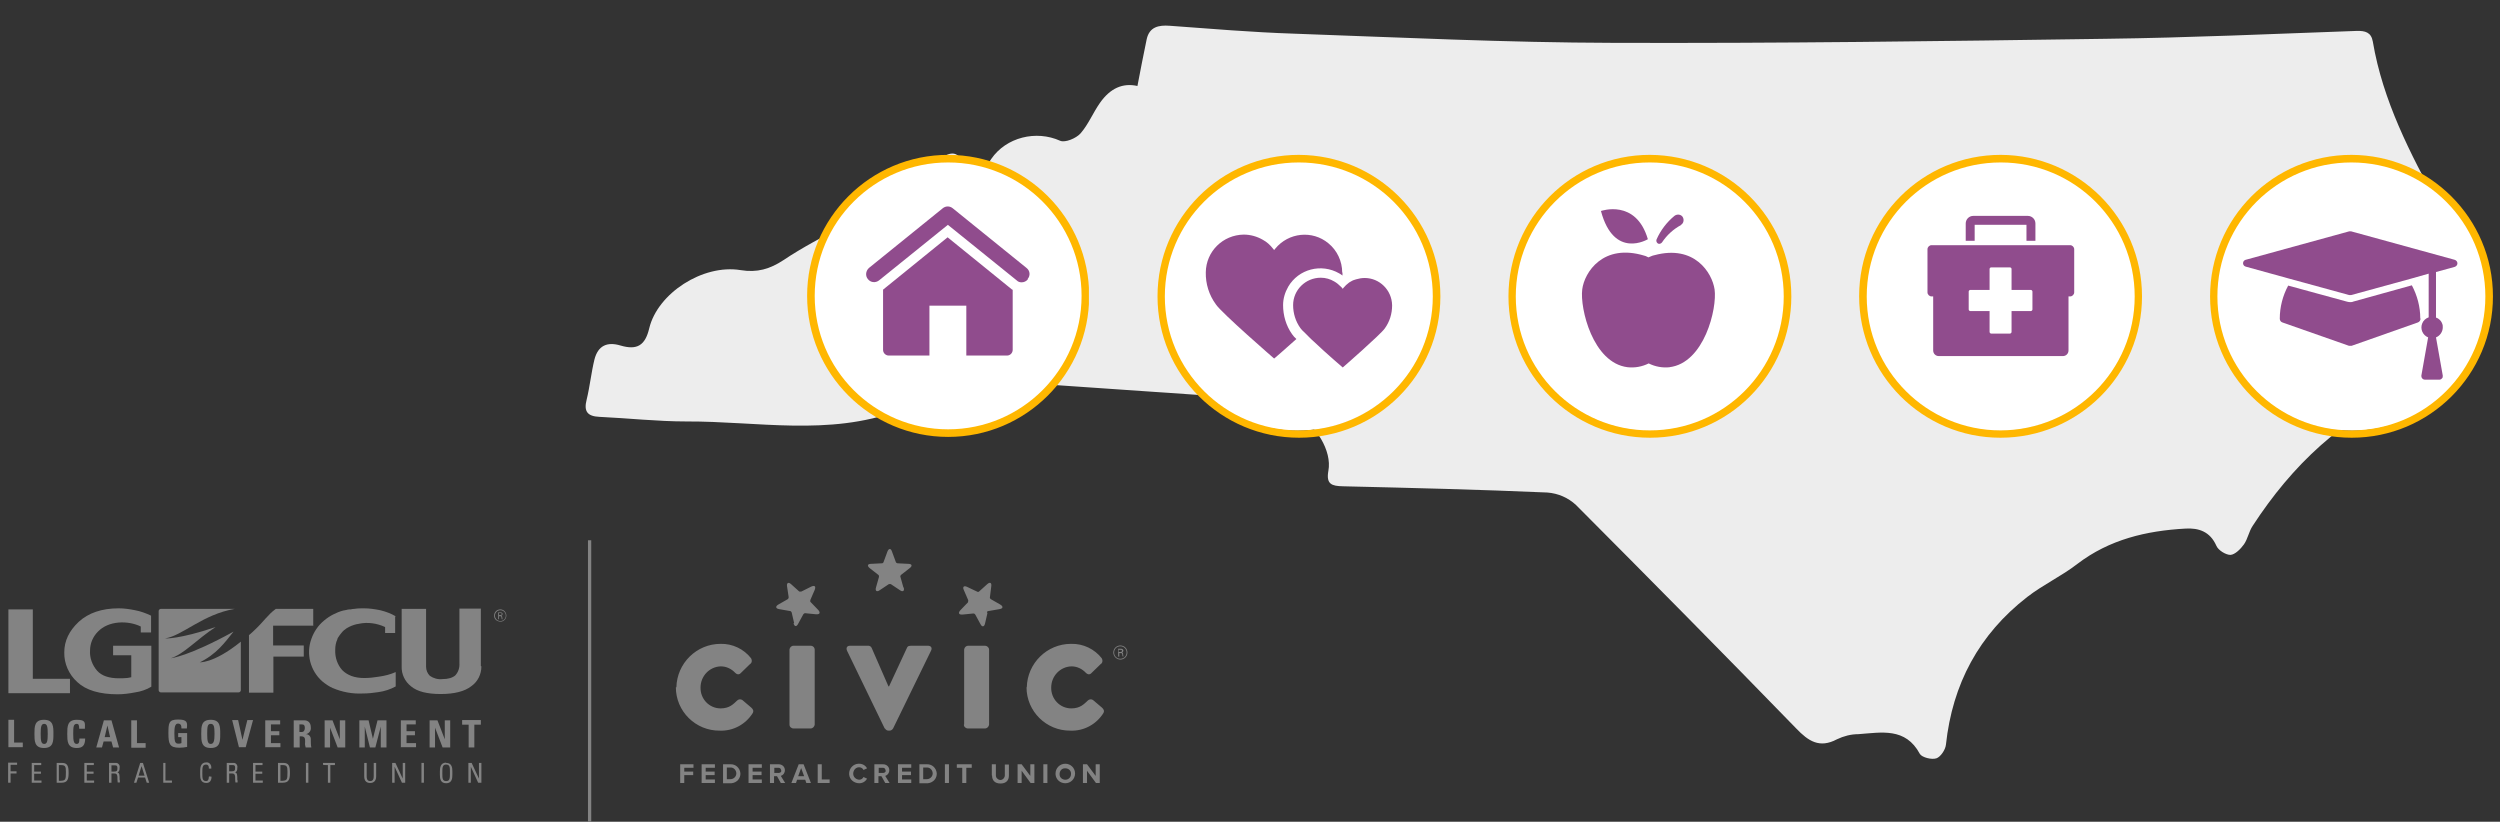 <?xml version="1.0" encoding="UTF-8"?>
<svg xmlns="http://www.w3.org/2000/svg" xmlns:xlink="http://www.w3.org/1999/xlink" version="1.1" viewBox="0 0 921.8 303">
  <rect x="0" y="0" width="921.8" height="303" fill="#333333" stroke="none"/>
  <defs>
    <style>
      .cls-1 {
        fill: none;
      }

      .cls-2 {
        clip-path: url(#clippath-1);
      }

      .cls-3 {
        clip-path: url(#clippath-3);
      }

      .cls-4 {
        clip-path: url(#clippath-4);
      }

      .cls-5 {
        clip-path: url(#clippath-2);
      }

      .cls-6 {
        fill: #fff;
      }

      .cls-7 {
        fill: #ffb700;
      }

      .cls-8 {
        fill: #904c8d;
      }

      .cls-9 {
        fill: #838383;
      }

      .cls-10 {
        fill: #ededed;
      }

      .cls-11 {
        clip-path: url(#clippath);
      }
    </style>
    <clipPath id="clippath">
      <rect class="cls-1" x="556.1" y="57.1" width="104.3" height="104.3"/>
    </clipPath>
    <clipPath id="clippath-1">
      <rect class="cls-1" x="685.5" y="57.1" width="104.3" height="104.3"/>
    </clipPath>
    <clipPath id="clippath-2">
      <rect class="cls-1" x="426.8" y="57.1" width="104.3" height="104.3"/>
    </clipPath>
    <clipPath id="clippath-3">
      <rect class="cls-1" x="297.4" y="57.1" width="104.1" height="104.1"/>
    </clipPath>
    <clipPath id="clippath-4">
      <rect class="cls-1" x="814.9" y="57.1" width="104.3" height="104.3"/>
    </clipPath>
  </defs>
  <!-- Generator: Adobe Illustrator 28.7.3, SVG Export Plug-In . SVG Version: 1.2.0 Build 164)  -->
  <g>
    <g id="Layer_1">
      <path id="Path_2853" class="cls-10" d="M477.2,152.8c-.9,1.1-1.6,2.2-2.5,2.7-1.3.8-2.7,1.1-4.2,1-.6,0-1.3-2.4-1.1-3.5,1.4-5.6-2.4-5.7-6-5.9-24.7-1.7-49.3-3.4-74-5.1-7.7-.5-15.5-1.8-23-.7-7.7,1.1-15,4.7-22.5,7-4.1,1.3-8.6,1.6-12.6,3.1-25.7,9.5-52.1,3.9-78.2,4-10.7,0-21.4-1.2-32.1-1.7-4.4-.2-5.8-2-4.7-6.3,1.2-4.9,1.7-10,2.9-14.9,1.3-5,4.6-6.6,9.6-5.1,6.1,1.8,9.1,0,10.6-6.4,3.1-12.8,19.7-23.7,33.7-21.4,6.1,1,10.8-.4,15.8-3.7,7-4.7,14.6-8.6,22-12.6,2.2-1.1,4.7-1.8,7.2-1.9,6-.3,9.6-3.2,9.9-9.4.2-4.3,1.7-6.1,6.1-5.2,1.2.2,2.5-.1,3.6-.8,3.6-2.7,6.7-6,10.5-8.4,3.7-2.3,6.5-.4,6.2,3.9-.3,4.8,1.9,5.2,5.1,3.2,2.4-1.6,4.5-3.7,6-6.1,5.5-8,16.5-10.7,25.4-6.7,1.8.8,5.9-.9,7.5-2.7,2.9-3.3,4.6-7.6,7.2-11.3,3.8-5.4,8.4-7.4,13.8-6.2,1.1-5.7,2.2-11.5,3.4-17.2,1-4.6,4.4-5.3,8.5-5,15.1,1.1,30.3,2.4,45.5,2.9,39.3,1.4,78.6,3.3,118,3.4,60.6.2,121.2-.6,181.8-1.5,30.8-.4,61.5-1.8,92.3-2.9,3.2-.1,5.4.5,6,3.9,3.7,21.9,13.8,41.3,24.2,60.4,7.5,13.8,10.3,27.9,7.4,43.3-1,5.4-1.4,10.8-2.3,16.2-1,6.3-3.1,7.6-9.4,7.1-2.1,0-4.2.4-6.1,1.2-25,10.3-43.6,28.1-58.1,50.4-1.4,2.1-1.8,4.8-3.2,6.8-1.2,1.7-3.3,3.8-5,3.9-1.7,0-4.5-1.7-5.2-3.4-2.3-5.2-6.5-6.6-11.4-6.3-14.4.8-28,4-39.8,13-5.8,4.5-12.7,7.7-18.5,12.2-17.8,13.8-27.6,32.1-30,54.5-.2,1.9-2,4.5-3.5,5-1.7.6-5.3-.3-6.1-1.6-5.3-9.9-14.2-7.9-22.7-7.3-2.7,0-5.4.7-7.9,1.9-6.4,3.4-10.5.7-15-4-26.9-27.7-54-55.1-81.2-82.4-2.9-2.7-6.6-4.3-10.6-4.6-25.1-1.1-50.2-1.7-75.4-2.3-4-.1-6.2-.7-5.3-5.7,1.4-7.3-4.6-17.2-12.4-21.1Z"/>
      <g id="Group_5466">
        <path id="Path_2333" class="cls-9" d="M3,281.3v7.3h.9v-3.4h2.2v-.8h-2.2v-2.4h2.4v-.8h-3.3Z"/>
        <path id="Path_2334" class="cls-9" d="M12.6,285.3h2.5v-.8h-2.5v-2.4h2.6v-.8h-3.5v7.3h3.6v-.8h-2.7v-2.6Z"/>
        <path id="Path_2335" class="cls-9" d="M21.7,287.9v-5.8h.7c1.7,0,1.9.5,1.9,2.5,0,2.9-.1,3.2-2,3.3h-.6ZM22.9,281.3h-2v7.3h1.8c2.2,0,2.6-1.3,2.6-3.6s-.3-3.7-2.4-3.7"/>
        <path id="Path_2336" class="cls-9" d="M32,285.3h2.5v-.8h-2.5v-2.4h2.6v-.8h-3.5v7.3h3.6v-.8h-2.7v-2.6Z"/>
        <path id="Path_2337" class="cls-9" d="M43.3,283.2c0,1.1-.3,1.3-1.3,1.3h-.9v-2.3h1.2c.7,0,1,.1,1,1M44.1,287.7c0-2.1,0-2.6-.8-2.9.7-.3.8-.9.8-1.7.2-.8-.3-1.6-1.1-1.8-.2,0-.5,0-.7,0h-2.1v7.3h.9v-3.4h1.1c1,0,1,.7,1.1,1.2,0,.1,0,.2,0,.3,0,0,0,0,0,0,0,.6,0,1.2.1,1.8h0c0,0,.8,0,.8,0h0c0-.4,0-.7,0-.9"/>
        <path id="Path_2338" class="cls-9" d="M53.2,286h-2.1l1.1-3.5,1.1,3.5ZM52.5,281.3h-.8l-2.3,7.3h.9l.6-1.9h2.6l.6,1.9h.9l-2.3-7.3h0Z"/>
        <path id="Path_2339" class="cls-9" d="M61.1,281.3h-.9v7.3h3.2v-.8h-2.4v-6.5Z"/>
        <path id="Path_2340" class="cls-9" d="M77,286.4h0c0,1-.3,1.6-1,1.6-1.4,0-1.4-1.1-1.4-2.9h0v-.3c0-1.7,0-2.9,1.4-2.9.7,0,1,.5,1,1.2h0v.3h.9v-.3c.1-1-.6-1.9-1.5-2-.1,0-.2,0-.3,0-2.1,0-2.3,1.9-2.3,3.2,0,.2,0,.4,0,.6s0,.4,0,.6c0,1.3.1,3.2,2.3,3.2,1.8,0,1.9-1.8,1.9-2.3h0c0-.1-.9-.1-.9-.1h0Z"/>
        <path id="Path_2341" class="cls-9" d="M84.5,282.1h1.2c.7,0,1,.1,1,1,0,1.1-.3,1.3-1.3,1.3h-.9v-2.3ZM87.5,287.7c0-2.1,0-2.6-.8-2.9.7-.3.8-.9.8-1.7.2-.8-.3-1.6-1.1-1.8-.2,0-.5,0-.7,0h-2.1v7.3h.9v-3.4h1.1c1,0,1,.7,1.1,1.2,0,.1,0,.2,0,.3,0,0,0,0,0,0,0,.6,0,1.2.1,1.8h0c0,0,.8,0,.8,0h0c0-.4,0-.7,0-.9"/>
        <path id="Path_2342" class="cls-9" d="M94.2,285.3h2.5v-.8h-2.5v-2.4h2.6v-.8h-3.5v7.3h3.6v-.8h-2.7v-2.6Z"/>
        <path id="Path_2343" class="cls-9" d="M106,284.6c0,2.9-.1,3.2-2,3.3h-.6v-5.8h.7c1.7,0,1.9.5,1.9,2.5M104.5,281.3h-2v7.3h1.8c2.2,0,2.6-1.3,2.6-3.6,0-2.4-.3-3.7-2.4-3.7"/>
        <path id="Path_2344" class="cls-9" d="M113.6,281.3h-.8v7.3h.9v-7.3h-.1Z"/>
        <path id="Path_2345" class="cls-9" d="M119.2,282h0c0,.1,1.7.1,1.7.1v6.5h.9v-6.5h1.7v-.8h-4.4v.7Z"/>
        <path id="Path_2346" class="cls-9" d="M137.8,281.3v4.6c0,.9,0,2.1-1.3,2.1s-1.3-1.2-1.3-2.1v-4.6h-.9v5c0,1.9,1.1,2.4,2.2,2.4s2.2-.6,2.2-2.4v-5h-.9Z"/>
        <path id="Path_2347" class="cls-9" d="M148.5,281.3v5.8l-2.7-5.8h-1.2v7.3h.9v-5.9l2.7,5.9h1.2v-7.3h-.9Z"/>
        <path id="Path_2348" class="cls-9" d="M156.2,281.3h-.8v7.3h.9v-7.3h-.1Z"/>
        <path id="Path_2349" class="cls-9" d="M165.9,285h0c0,1.9,0,3-1.4,3s-1.4-1.1-1.4-2.9v-.3c0-1.7,0-2.9,1.4-2.9s1.4,1.1,1.4,2.9h0M164.5,281.2c-2.1,0-2.3,1.9-2.3,3.2,0,.2,0,.4,0,.6s0,.4,0,.6c0,1.3.1,3.2,2.3,3.2s2.3-1.9,2.3-3.2v-1.1c0-1.3-.1-3.2-2.3-3.2"/>
        <path id="Path_2350" class="cls-9" d="M176.7,281.3h-.1v5.8l-2.7-5.8h-1.2v7.3h.9v-5.9l2.7,5.9h1.2v-7.3h-.8Z"/>
        <path id="Path_2351" class="cls-9" d="M3.1,224.6v31h22.7v-5.3h-13.7v-25.6H3.1Z"/>
        <path id="Path_2352" class="cls-9" d="M55.8,253.2c-1.8,1.1-3.9,1.8-6,2.1-2.1.4-4.3.7-6.4.7-6.7,0-11.7-1.5-14.9-4.5-3.1-2.8-4.9-6.8-4.8-11,0-4.2,1.8-7.9,5.3-11.2,3.6-3.3,8.5-5,14.8-5,2,0,4,.3,6,.7,2.1.4,4,1.1,5.9,2v6.2h-3.8s0-2.2,0-2.2c-4.7-2.3-11.9-2.2-15.8,1.9-1.8,1.8-2.9,4.3-2.9,6.9-.2,2.7.8,5.4,2.6,7.5,1.7,1.9,4.4,2.8,8.1,2.8.9,0,1.8,0,2.7-.1.6,0,1.2-.2,1.8-.3v-8.1h-6.7v-3.5h14.1v15Z"/>
        <path id="Path_2353" class="cls-9" d="M177.5,245.7c0,2.9-1.3,5.6-3.7,7.3-2.4,1.9-6.2,2.9-11.3,2.9-5,0-8.6-.9-10.9-2.8-2.3-1.8-3.6-4.5-3.5-7.4v-21.2h9v21.3c0,1.3.5,2.5,1.4,3.4,1.3.9,3,1.4,4.6,1.2,2.2,0,3.8-.5,4.8-1.4,1.1-1.2,1.6-2.8,1.5-4.4v-20.2h7.9v21.2Z"/>
        <path id="Path_2354" class="cls-9" d="M146,227.3c-1.8-1.1-3.8-1.8-5.8-2.3-2-.4-4-.7-6-.7-1.2,0-2.3,0-3.5.2h0s0,0-.1,0c-.4,0-.9.1-1.3.2-.2,0-.3,0-.5,0-.4,0-.7.1-1.1.2-.3,0-.7.2-1,.2h-.1c-2.6.7-5.1,2-7.1,3.7-2.2,1.8-3.8,4.2-4.7,6.8-2,5.5-.4,11.7,4,15.6,1.2,1,2.5,1.9,3.9,2.5,3.5,1.5,7.3,2.2,11.1,2,1.9,0,3.8-.2,5.7-.5,2.2-.3,4.4-1,6.4-2.1v-5.3c-2,.9-4.1,1.4-6.2,1.7-1.8.3-3.6.5-5.4.5-3.7,0-6.3-1.1-8.1-2.9-1.8-2-2.7-4.7-2.6-7.4,0-1.4.2-2.7.8-4,0,0,0-.2.1-.3,0,0,0,0,0-.1.5-.8,1.1-1.6,1.7-2.3.2-.2.5-.5.7-.7,0,0,.1,0,.2-.1.2-.1.3-.3.5-.4.1,0,.2-.2.3-.2,1.2-.7,2.4-1.2,3.8-1.5.2,0,.4,0,.6-.1,3.3-.7,6.7-.2,9.7,1.2v2.2h3.7s0-6.1,0-6.1Z"/>
        <path id="Path_2355" class="cls-9" d="M73.3,244.4c6.5-3.1,9.6-7.5,12.8-11.5-16.7,9.2-23.1,9.8-23.1,9.8,4.8-1.5,9.6-7,16.5-11.5-13.6,4.6-18.7,4.2-18.7,4.2,6.4-.9,13.9-8.9,25.8-10.9h-27.3c-.4,0-.8.4-.8.8h0v29.2c0,.4.4.8.8.8,0,0,0,0,0,0h28.7c.4,0,.8-.4.8-.8,0,0,0,0,0,0v-17.9c-10.4,8.4-15.6,7.6-15.6,7.6"/>
        <path id="Path_2356" class="cls-9" d="M115.5,230.8v-6.3h-13.8c-2.9,2.1-4.6,4.8-7.6,7.6-.8.8-1.6,1.5-2.3,2.1v21.2h9v-13.3h11.2v-4.1h-11.3v-7.3h14.7Z"/>
        <path id="Path_2357" class="cls-9" d="M3.1,265.5v10h5.3v-1.7h-3.2v-8.4h-2.1Z"/>
        <path id="Path_2358" class="cls-9" d="M17.6,270.6c0-2.6-.2-3.7-1.3-3.7s-1.3,1.1-1.3,3.7.2,3.7,1.3,3.7,1.3-1.1,1.3-3.7M12.7,270.6c0-2.7,0-5.2,3.5-5.2s3.5,2.5,3.5,5.2,0,5.2-3.5,5.2-3.5-2.6-3.5-5.2"/>
        <path id="Path_2359" class="cls-9" d="M24.8,270.6c0-2.7,0-5.2,3.5-5.2s3,1.2,3,3.3h-2.1c0-1.3-.2-1.8-.9-1.8-1.2,0-1.3,1.1-1.3,3.7s.2,3.7,1.3,3.7.9-1.3,1-2h2.1c0,2.7-1.1,3.5-3.1,3.5-3.5,0-3.5-2.6-3.5-5.2"/>
        <path id="Path_2360" class="cls-9" d="M39.6,267.5h0l-1,4.3h2l-1-4.3ZM35.5,275.6l2.8-10h2.8l2.8,10h-2.2l-.6-2.2h-2.9l-.6,2.2h-2.1Z"/>
        <path id="Path_2361" class="cls-9" d="M48.4,275.6v-10h2.1v8.4h3.2v1.7h-5.3Z"/>
        <path id="Path_2362" class="cls-9" d="M66.9,268.6c0-.9-.1-1.8-1.3-1.8s-1.3,1.8-1.3,3.7c0,3.1.3,3.7,1.5,3.7.4,0,.7,0,1.1-.2v-2.2h-1.2v-1.5h3.3v5.1c-.9.2-1.9.3-2.9.3-3.6,0-4-1.5-4-5.3s.1-5.1,3.6-5.1,3.4,1.2,3.2,3.3h-2.1Z"/>
        <path id="Path_2363" class="cls-9" d="M79.1,270.6c0-2.6-.2-3.7-1.4-3.7s-1.3,1.1-1.3,3.7.2,3.7,1.3,3.7,1.4-1.1,1.4-3.7M74.2,270.6c0-2.7,0-5.2,3.5-5.2s3.5,2.5,3.5,5.2,0,5.2-3.5,5.2-3.5-2.6-3.5-5.2"/>
        <path id="Path_2364" class="cls-9" d="M85.6,265.5h2.2l1.6,7.3h0l1.8-7.3h2.1l-2.7,10h-2.5l-2.5-10Z"/>
        <path id="Path_2365" class="cls-9" d="M97.8,275.6v-10h5.5v1.5h-3.4v2.5h3.1v1.5h-3.1v2.9h3.5v1.5h-5.7Z"/>
        <path id="Path_2366" class="cls-9" d="M110.4,269.9h.9c.8,0,1.1-.8,1.1-1.5,0-1-.4-1.3-1.1-1.3h-.9v2.8ZM110.4,275.6h-2.1v-10h3.9c1.4,0,2.4.9,2.4,2.6.2,1.2-.7,2.3-1.8,2.5,0,0,0,0,0,0h0c1,0,1.8.8,1.8,1.8,0,0,0,.2,0,.2,0,1,0,2,.2,2.9h-2.1c-.2-.6-.3-1.3-.2-1.9,0-1.2.1-2.2-1.5-2.2h-.5v4.2Z"/>
        <path id="Path_2367" class="cls-9" d="M119.7,275.6v-10h2.9l2.7,7h0v-7h2v10h-2.8l-2.8-7.3h0v7.3h-2Z"/>
        <path id="Path_2368" class="cls-9" d="M132.5,275.6v-10h3.4l1.6,6.8h0l1.7-6.8h3.3v10h-2.1v-7.7h0l-2,7.7h-2l-1.9-7.7h0v7.7h-2.1Z"/>
        <path id="Path_2369" class="cls-9" d="M147.8,275.6v-10h5.5v1.5h-3.4v2.5h3.1v1.5h-3.1v2.9h3.5v1.5h-5.7Z"/>
        <path id="Path_2370" class="cls-9" d="M158.4,275.6v-10h2.9l2.7,7h0v-7h2v10h-2.8l-2.8-7.3h0v7.3h-2Z"/>
        <path id="Path_2371" class="cls-9" d="M177.3,265.5v1.7h-2.4v8.4h-2.1v-8.4h-2.4v-1.7h6.9Z"/>
        <path id="Path_2372" class="cls-9" d="M184,226.8h.5c.2,0,.5,0,.5-.4s-.3-.4-.5-.4h-.5v.8ZM183.6,225.8h.9c.2,0,.8,0,.8.6,0,.3-.2.5-.5.6.2,0,.3.2.4.5,0,.3,0,.5.1.8h-.3c0-.2-.1-.4-.1-.6,0-.4-.1-.5-.5-.5h-.4v1.1h-.3v-2.4ZM182.5,227c0,1.1.9,2,2,2,1.1,0,2-.9,2-2s-.9-2-2-2c-1.1,0-2,.9-2,2M186.7,227c0,1.2-1,2.3-2.3,2.2s-2.3-1-2.2-2.3c0-1.2,1-2.2,2.3-2.2,1.2,0,2.2,1,2.2,2.3"/>
        <path id="Path_2373" class="cls-9" d="M250.8,288.7v-6.9h4.9v1.3h-3.4v1.4h3.3v1.3h-3.3v2.9h-1.5Z"/>
        <path id="Path_2374" class="cls-9" d="M258.7,288.7v-6.9h4.9v1.3h-3.4v1.4h3.3v1.3h-3.3v1.6h3.4v1.3h-4.9Z"/>
        <path id="Path_2375" class="cls-9" d="M271.5,285.2c0-1.1-.8-2.1-1.9-2.2,0,0-.2,0-.3,0h-1.3v4.3h1.3c1.1,0,2.1-.8,2.2-2,0,0,0-.1,0-.2M266.6,288.7v-6.9h2.7c1.9-.1,3.5,1.3,3.7,3.3.1,1.9-1.3,3.5-3.3,3.7-.1,0-.3,0-.4,0h-2.7Z"/>
        <path id="Path_2376" class="cls-9" d="M276,288.7v-6.9h4.9v1.3h-3.4v1.4h3.3v1.3h-3.3v1.6h3.4v1.3h-4.9Z"/>
        <path id="Path_2377" class="cls-9" d="M288,284c0-.5-.4-.9-.9-.9,0,0,0,0,0,0h-1.6v1.9h1.6c.5,0,1-.3,1-.8,0,0,0,0,0,0M287.9,288.7l-1.4-2.5h-1.1v2.5h-1.5v-6.9h3.2c1.2,0,2.2.8,2.3,2,0,0,0,.2,0,.2,0,1-.6,1.8-1.5,2.1l1.6,2.6h-1.7Z"/>
        <path id="Path_2378" class="cls-9" d="M295.4,283.2l-1.1,3h2.2l-1.1-3ZM297.3,288.7l-.4-1.2h-3l-.4,1.2h-1.7l2.7-6.9h1.8l2.7,6.9h-1.7Z"/>
        <path id="Path_2379" class="cls-9" d="M301.5,288.7v-6.9h1.5v5.6h2.9v1.3h-4.4Z"/>
        <path id="Path_2380" class="cls-9" d="M313.1,285.2c0-1.9,1.5-3.5,3.4-3.6,0,0,.2,0,.3,0,1.2,0,2.3.6,2.9,1.7l-1.3.6c-.3-.6-.9-1-1.6-1-1.3,0-2.2,1.1-2.2,2.4,0,1.2,1,2.1,2.2,2.2.7,0,1.3-.4,1.6-1l1.3.6c-.6,1.1-1.7,1.7-2.9,1.7-1.9,0-3.6-1.4-3.7-3.3,0,0,0-.2,0-.2"/>
        <path id="Path_2381" class="cls-9" d="M326.5,284c0-.5-.4-.9-.9-.9,0,0,0,0,0,0h-1.6v1.9h1.6c.5,0,1-.3,1-.8,0,0,0,0,0,0M326.4,288.7l-1.4-2.5h-1.1v2.5h-1.5v-6.9h3.2c1.2,0,2.2.8,2.3,2,0,0,0,.2,0,.2,0,1-.6,1.8-1.5,2.1l1.6,2.6h-1.7Z"/>
        <path id="Path_2382" class="cls-9" d="M331.1,288.7v-6.9h4.9v1.3h-3.4v1.4h3.3v1.3h-3.3v1.6h3.4v1.3h-4.9Z"/>
        <path id="Path_2383" class="cls-9" d="M343.9,285.2c0-1.1-.8-2.1-1.9-2.2,0,0-.2,0-.3,0h-1.3v4.3h1.3c1.1,0,2.1-.8,2.2-2,0,0,0-.1,0-.2M339,288.7v-6.9h2.7c1.9-.1,3.5,1.3,3.7,3.3.1,1.9-1.3,3.5-3.3,3.7-.1,0-.3,0-.4,0h-2.7Z"/>
        <rect id="Rectangle_90" class="cls-9" x="348.4" y="281.8" width="1.5" height="6.9"/>
        <path id="Path_2384" class="cls-9" d="M354.8,288.7v-5.6h-2v-1.3h5.5v1.3h-2v5.6h-1.5Z"/>
        <path id="Path_2385" class="cls-9" d="M365.7,285.9v-4.1h1.5v4.1c0,.9.7,1.6,1.6,1.7.9,0,1.6-.7,1.7-1.6,0,0,0,0,0,0v-4.1h1.5v4.1c0,1.7-1,2.9-3.1,2.9s-3.1-1.2-3.1-2.9"/>
        <path id="Path_2386" class="cls-9" d="M380,288.7l-3.3-4.5v4.5h-1.5v-6.9h1.5l3.2,4.3v-4.3h1.5v6.9h-1.4Z"/>
        <rect id="Rectangle_91" class="cls-9" x="384.7" y="281.8" width="1.5" height="6.9"/>
        <path id="Path_2387" class="cls-9" d="M394.9,285.2c0-1.2-1.1-2-2.3-1.9-1.2,0-2,1.1-1.9,2.3,0,1.1,1,1.9,2.1,1.9,1.2,0,2.1-.9,2.1-2.1,0,0,0-.1,0-.2M389.2,285.2c0-2,1.6-3.6,3.6-3.6,2,0,3.6,1.6,3.6,3.6,0,2-1.6,3.6-3.6,3.6,0,0,0,0,0,0-1.9,0-3.5-1.4-3.6-3.3,0,0,0-.2,0-.3"/>
        <path id="Path_2388" class="cls-9" d="M404.1,288.7l-3.3-4.5v4.5h-1.5v-6.9h1.5l3.2,4.3v-4.3h1.5v6.9h-1.4Z"/>
        <path id="Path_2389" class="cls-9" d="M378.5,253.4c0,8.9,7.3,16.1,16.2,16,0,0,0,0,0,0,4.9.2,9.5-2.3,12.1-6.4.5-.8.2-1.5-.5-2.1l-3.3-2.8c-.6-.4-1.4-.3-1.9.2-1.4,1.3-2.8,2.9-6.1,2.9-4.2,0-7.5-3.5-7.4-7.7,0,0,0,0,0,0,0-4.2,3.3-7.7,7.5-7.8,2,0,3.9.9,5.3,2.4.5.5,1.2.8,1.9.2l3.5-3.4c.7-.4.9-1.3.5-2,0,0,0,0-.1-.1-2.7-3.5-6.9-5.5-11.3-5.4-8.9,0-16.1,7.2-16.3,16M249.2,253.4c0,8.9,7.3,16.1,16.2,16,0,0,0,0,0,0,4.9.2,9.5-2.3,12.1-6.4.5-.8.2-1.5-.5-2.1l-3.3-2.8c-.6-.4-1.4-.3-1.9.2-1.4,1.3-2.8,2.9-6.1,2.9-4.2,0-7.5-3.5-7.4-7.7,0,0,0,0,0,0,0-4.2,3.3-7.7,7.5-7.8,2,0,3.9.9,5.3,2.4.5.5,1.2.8,1.9.2l3.5-3.4c.7-.4.9-1.3.5-2,0,0,0,0,0-.1-2.7-3.5-6.9-5.5-11.3-5.4-8.9,0-16.1,7.2-16.3,16M355.4,267.2c0,.8.7,1.4,1.5,1.4h6.3c.8,0,1.4-.7,1.5-1.4v-27.6c0-.8-.6-1.4-1.4-1.5h-6.3c-.8,0-1.4.6-1.5,1.4h0v27.6ZM326.3,268.6c.3.5.8.8,1.3.8h.4c.5,0,1-.3,1.3-.8l14-28.7c.5-1,0-1.8-1.1-1.8h-6c-.8,0-1.5,0-1.8.8l-6.6,14.2h-.2l-6.2-14.2c-.2-.5-.8-.9-1.4-.8h-6.6c-1.1,0-1.5.8-1.1,1.8l13.9,28.7ZM291.1,267.2c0,.8.7,1.4,1.5,1.4h6.3c.8,0,1.4-.7,1.5-1.4v-27.6c0-.8-.6-1.5-1.5-1.5h-6.3c-.8,0-1.4.6-1.5,1.4h0v27.6ZM292.6,229.8c.3,1.3,1.1,1.4,1.7.2l1.9-3.5c.1-.2.4-.4.7-.4l4,.4c1.4.1,1.7-.6.8-1.6l-2.8-2.9c-.2-.2-.2-.5-.1-.8l1.6-3.7c.5-1.3,0-1.8-1.3-1.2l-3.6,1.8c-.3.1-.5,0-.8,0l-3-2.7c-1-.9-1.7-.5-1.5.8l.6,4c0,.3-.1.5-.3.7l-3.5,2c-1.2.7-1,1.5.3,1.7l4,.7c.3,0,.5.3.6.5l.9,3.9ZM363.9,225.8c0-.3.3-.5.6-.5l4-.7c1.4-.2,1.5-1,.3-1.7l-3.5-2c-.2-.2-.4-.4-.3-.7l.5-4c.2-1.4-.5-1.7-1.5-.8l-3,2.7c-.2.2-.5.2-.8,0l-3.6-1.7c-1.2-.6-1.8,0-1.2,1.2l1.6,3.7c0,.3,0,.5-.1.8l-2.8,2.9c-.9,1-.6,1.7.8,1.6l4-.4c.3,0,.5.1.7.4l1.9,3.5c.6,1.2,1.4,1.1,1.7-.2l.9-3.9ZM333.2,216.6c.4,1.3-.3,1.8-1.4,1l-3.3-2.2c-.2-.1-.5-.1-.8,0l-3.3,2.2c-1.1.8-1.8.3-1.4-1l1.1-3.9c0-.3,0-.5-.2-.7l-3.2-2.5c-1.1-.9-.8-1.6.5-1.6l4-.2c.3,0,.5-.2.6-.5l1.4-3.8c.5-1.3,1.3-1.3,1.7,0l1.4,3.8c.1.3.3.4.6.5l4,.2c1.4,0,1.6.8.5,1.6l-3.2,2.5c-.2.2-.3.5-.2.7l1.1,3.9ZM378.5,253.4c0,8.9,7.3,16.1,16.2,16h0c4.9.2,9.5-2.3,12.1-6.4.5-.8.2-1.5-.5-2.1l-3.3-2.8c-.6-.4-1.4-.3-1.9.2-1.4,1.3-2.8,2.9-6.1,2.9-4.2,0-7.5-3.5-7.4-7.7,0,0,0,0,0,0,0-4.2,3.3-7.7,7.5-7.8,2,0,3.9.9,5.3,2.4.5.5,1.2.8,1.9.2l3.5-3.4c.7-.4.9-1.3.5-2,0,0,0,0,0-.1-2.7-3.5-6.9-5.5-11.3-5.4-8.9,0-16.1,7.2-16.3,16M355.4,267.2c0,.8.7,1.4,1.5,1.4h6.3c.8,0,1.4-.7,1.5-1.4v-27.6c0-.8-.6-1.4-1.4-1.5h-6.3c-.8,0-1.4.6-1.5,1.4h0v27.6ZM326.3,268.6c.3.5.8.8,1.3.8h.4c.5,0,1-.3,1.3-.8l14-28.7c.5-1,0-1.8-1.1-1.8h-6c-.8,0-1.5,0-1.8.8l-6.6,14.2h-.2l-6.2-14.2c-.2-.5-.8-.9-1.4-.8h-6.6c-1.1,0-1.5.8-1.1,1.8l13.9,28.7ZM291.1,267.2c0,.8.7,1.4,1.5,1.4h6.3c.8,0,1.4-.7,1.5-1.4v-27.6c0-.8-.6-1.5-1.5-1.5h-6.3c-.8,0-1.4.6-1.5,1.4h0v27.6ZM249.2,253.4c0,8.9,7.3,16.1,16.2,16,0,0,0,0,0,0,4.9.2,9.5-2.3,12.1-6.4.5-.8.2-1.5-.5-2.1l-3.3-2.8c-.6-.4-1.4-.3-1.9.2-1.4,1.3-2.8,2.9-6.1,2.9-4.2,0-7.5-3.5-7.4-7.7,0,0,0,0,0,0,0-4.2,3.3-7.7,7.5-7.8,2,0,3.9.9,5.3,2.4.5.5,1.2.8,1.9.2l3.5-3.4c.7-.4.9-1.3.5-2,0,0,0,0,0-.1-2.7-3.5-6.9-5.5-11.3-5.4-8.9,0-16.1,7.2-16.3,16M292.6,229.8c.3,1.3,1.1,1.4,1.7.2l1.9-3.5c.1-.2.4-.4.7-.4l4,.4c1.4.1,1.7-.6.8-1.6l-2.8-2.9c-.2-.2-.2-.5-.1-.8l1.6-3.7c.5-1.3,0-1.8-1.3-1.2l-3.6,1.8c-.3.1-.5,0-.8,0l-3-2.7c-1-.9-1.7-.5-1.5.8l.6,4c0,.3-.1.5-.3.7l-3.5,2c-1.2.7-1,1.5.3,1.7l4,.7c.3,0,.5.3.6.5l.9,3.9ZM363.9,225.8c0-.3.3-.5.6-.5l4-.7c1.4-.2,1.5-1,.3-1.7l-3.5-2c-.2-.2-.4-.4-.3-.7l.5-4c.2-1.4-.5-1.7-1.5-.8l-3,2.7c-.2.2-.5.2-.8,0l-3.6-1.7c-1.2-.6-1.8,0-1.2,1.2l1.6,3.7c0,.3,0,.5-.1.8l-2.8,2.9c-.9,1-.6,1.7.8,1.6l4-.4c.3,0,.5.1.7.4l1.9,3.5c.6,1.2,1.4,1.1,1.7-.2l.9-3.9ZM378.5,253.4c0,8.9,7.3,16.1,16.2,16,0,0,0,0,0,0,4.9.2,9.5-2.3,12.1-6.4.5-.8.2-1.5-.5-2.1l-3.3-2.8c-.6-.4-1.4-.3-1.9.2-1.4,1.3-2.8,2.9-6.1,2.9-4.2,0-7.5-3.5-7.4-7.7,0,0,0,0,0,0,0-4.2,3.3-7.7,7.5-7.8,2,0,3.9.9,5.3,2.4.5.5,1.2.8,1.9.2l3.5-3.4c.7-.4.9-1.3.5-2,0,0,0,0-.1-.1-2.7-3.5-6.9-5.5-11.3-5.4-8.9,0-16.1,7.2-16.3,16M249.2,253.4c0,8.9,7.3,16.1,16.2,16,0,0,0,0,0,0,4.9.2,9.5-2.3,12.1-6.4.5-.8.2-1.5-.5-2.1l-3.3-2.8c-.6-.4-1.4-.3-1.9.2-1.4,1.3-2.8,2.9-6.1,2.9-4.2,0-7.5-3.5-7.4-7.7,0,0,0,0,0,0,0-4.2,3.3-7.7,7.5-7.8,2,0,3.9.9,5.3,2.4.5.5,1.2.8,1.9.2l3.5-3.4c.7-.4.9-1.3.5-2,0,0,0,0,0-.1-2.7-3.5-6.9-5.5-11.3-5.4-8.9,0-16.1,7.2-16.3,16M355.4,267.2c0,.8.7,1.4,1.5,1.4h6.3c.8,0,1.4-.7,1.5-1.4v-27.6c0-.8-.6-1.4-1.4-1.5h-6.3c-.8,0-1.4.6-1.5,1.4h0v27.6ZM326.3,268.6c.3.5.8.8,1.3.8h.4c.5,0,1-.3,1.3-.8l14-28.7c.5-1,0-1.8-1.1-1.8h-6c-.8,0-1.5,0-1.8.8l-6.6,14.2h-.2l-6.2-14.2c-.2-.5-.8-.9-1.4-.8h-6.6c-1.1,0-1.5.8-1.1,1.8l13.9,28.7ZM291.1,267.2c0,.8.7,1.4,1.5,1.4h6.3c.8,0,1.4-.7,1.5-1.4v-27.6c0-.8-.6-1.5-1.5-1.5h-6.3c-.8,0-1.4.6-1.5,1.4h0v27.6ZM292.6,229.8c.3,1.3,1.1,1.4,1.7.2l1.9-3.5c.1-.2.4-.4.7-.4l4,.4c1.4.1,1.7-.6.8-1.6l-2.8-2.9c-.2-.2-.2-.5-.1-.8l1.6-3.7c.5-1.3,0-1.8-1.3-1.2l-3.6,1.8c-.3.1-.5,0-.8,0l-3-2.7c-1-.9-1.7-.5-1.5.8l.6,4c0,.3-.1.5-.3.7l-3.5,2c-1.2.7-1,1.5.3,1.7l4,.7c.3,0,.5.3.6.5l.9,3.9ZM363.9,225.8c0-.3.3-.5.6-.5l4-.7c1.4-.2,1.5-1,.3-1.7l-3.5-2c-.2-.2-.4-.4-.3-.7l.5-4c.2-1.4-.5-1.7-1.5-.8l-3,2.7c-.2.2-.5.2-.8,0l-3.6-1.7c-1.2-.6-1.8,0-1.2,1.2l1.6,3.7c0,.3,0,.5-.1.8l-2.8,2.9c-.9,1-.6,1.7.8,1.6l4-.4c.3,0,.5.1.7.4l1.9,3.5c.6,1.2,1.4,1.1,1.7-.2l.9-3.9Z"/>
        <path id="Path_2390" class="cls-9" d="M412.5,240.4h.6c.2,0,.6,0,.6-.4s-.3-.4-.6-.4h-.6v.9ZM412.2,239.2h1c.2,0,1,0,1,.7,0,.3-.2.6-.5.7.3,0,.4.2.4.5,0,.3,0,.6.2.9h-.4c0-.2-.1-.5-.1-.7,0-.4-.2-.5-.6-.5h-.5v1.3h-.4v-2.8ZM410.8,240.6c0,1.3,1,2.3,2.3,2.3,1.3,0,2.3-1,2.3-2.3,0-1.3-1-2.3-2.3-2.3-1.3,0-2.3,1-2.3,2.3M415.7,240.6c0,1.5-1.2,2.6-2.6,2.6s-2.6-1.2-2.6-2.6c0-1.5,1.2-2.6,2.6-2.6,1.5,0,2.6,1.2,2.6,2.6"/>
        <g id="Group_3485">
          <rect id="Rectangle_92" class="cls-9" x="216.8" y="199.2" width="1.2" height="103.8"/>
        </g>
      </g>
      <g id="Group_5467">
        <ellipse id="Ellipse_1466" class="cls-6" cx="608.6" cy="108.9" rx="50.4" ry="49.9"/>
        <g id="Group_5427">
          <g class="cls-11">
            <g id="Group_5426">
              <path id="Path_2754" class="cls-7" d="M608.3,57.1c-28.8,0-52.1,23.4-52.1,52.2,0,28.8,23.4,52.1,52.2,52.1,28.8,0,52.1-23.3,52.1-52.1,0-28.8-23.4-52.1-52.2-52.2M608.3,158.7c-27.3,0-49.4-22.1-49.4-49.4,0-27.3,22.1-49.4,49.4-49.4,27.3,0,49.4,22.1,49.4,49.4,0,27.3-22.1,49.4-49.4,49.4"/>
              <path id="Path_2755" class="cls-8" d="M615.7,135.4c-2.7.3-5.4-.2-7.8-1.4-2.4,1.2-5.1,1.7-7.8,1.4-12.8-1.6-17.6-21.7-16.7-28.7.8-6.3,7.7-17.1,23-12.4.5.1.9.4,1.4.6.8-.3,1.5-.7,2.2-.8,14.8-4,21.3,6.5,22.2,12.6,1,7-3.8,27.2-16.7,28.7"/>
              <path id="Path_2756" class="cls-8" d="M619.8,83c-2.8,1.5-5.2,3.7-7,6.4-.4.5-1.1.7-1.6.3-.4-.3-.6-.9-.4-1.4,1.5-3.4,3.8-6.4,6.6-8.7.9-.7,2.2-.6,2.9.2.7.9.6,2.2-.2,2.9,0,0-.2.2-.3.2"/>
              <path id="Path_2757" class="cls-8" d="M607.6,88.2s-12.5,7.6-17.3-10.4c0,0,12.9-4.6,17.3,10.4"/>
            </g>
          </g>
        </g>
        <ellipse id="Ellipse_1465" class="cls-6" cx="478.2" cy="108.9" rx="50.4" ry="49.9"/>
        <ellipse id="Ellipse_1467" class="cls-6" cx="737" cy="108.9" rx="50.4" ry="49.9"/>
        <g id="Group_5431">
          <g class="cls-2">
            <g id="Group_5430">
              <path id="Path_2761" class="cls-8" d="M763.2,90.4h-51c-.8,0-1.5.7-1.5,1.5,0,0,0,0,0,0v15.9c0,.8.7,1.5,1.5,1.5h.6v19.9c0,1.2.9,2.1,2.1,2.1h45.7c1.2,0,2.1-.9,2.1-2.1v-19.9h.6c.8,0,1.5-.7,1.5-1.5v-15.9c0-.8-.7-1.5-1.5-1.5,0,0,0,0,0,0M749.4,114.1c0,.3-.3.6-.6.6,0,0,0,0,0,0h-7.1v7.7c0,.3-.3.6-.6.6,0,0,0,0,0,0h-6.9c-.3,0-.6-.3-.6-.6,0,0,0,0,0,0v-7.7h-7.1c-.3,0-.6-.3-.6-.6,0,0,0,0,0,0v-6.6c0-.3.3-.6.6-.6h7.1v-7.7c0-.4.3-.6.6-.6h6.9c.4,0,.6.3.6.6h0v7.7h7.1c.3,0,.6.3.6.6v6.6Z"/>
              <path id="Path_2762" class="cls-8" d="M750.5,82.4v6.4h-3.3v-5.9h-19.1v5.9h-3.3v-6.4c0-1.5,1.2-2.8,2.8-2.8,0,0,0,0,0,0h20.1c1.5,0,2.8,1.2,2.8,2.8"/>
              <path id="Path_2763" class="cls-7" d="M737.7,57.1c-28.8,0-52.2,23.3-52.2,52.1,0,28.8,23.3,52.2,52.1,52.2,28.8,0,52.2-23.3,52.2-52.1,0-28.8-23.4-52.1-52.1-52.2M737.7,158.7c-27.3,0-49.4-22.1-49.4-49.4s22.1-49.4,49.4-49.4,49.4,22.1,49.4,49.4h0c0,27.3-22.1,49.3-49.4,49.4"/>
            </g>
          </g>
        </g>
        <g id="Group_5433">
          <g class="cls-5">
            <g id="Group_5432">
              <path id="Path_2764" class="cls-7" d="M478.9,57.1c-28.8,0-52.1,23.4-52.1,52.2,0,28.8,23.4,52.1,52.2,52.1,28.8,0,52.1-23.3,52.1-52.1,0-28.8-23.4-52.1-52.2-52.2M478.9,158.7c-27.3,0-49.4-22.1-49.4-49.4,0-27.3,22.1-49.4,49.4-49.4,27.3,0,49.4,22.1,49.4,49.4,0,27.3-22.1,49.4-49.4,49.4"/>
              <path id="Path_2765" class="cls-8" d="M495,100.5c0,.4,0,.7,0,1.1-.4-.3-.8-.6-1.2-.8-6.6-3.8-15-1.6-18.8,4.9-1.2,2.1-1.9,4.4-1.9,6.8,0,3.8,1.1,7.6,3.3,10.7.5.7,1,1.3,1.6,1.8-4.4,4-8.2,7.2-8.2,7.2,0,0-19.5-16.9-21.5-20-2.5-3.4-3.8-7.6-3.7-11.8.1-7.7,6.3-13.8,14-13.9,2.5,0,4.9.7,7,1.9,1.5.8,2.7,1.9,3.8,3.3l.4.5.4-.5c4.9-6,13.7-6.9,19.6-2,3.2,2.6,5.1,6.6,5.1,10.8"/>
              <path id="Path_2766" class="cls-8" d="M513.3,112.6c0,3.1-.9,6-2.7,8.5-1.5,2.2-15.5,14.4-15.5,14.4,0,0-6.1-5.2-10.6-9.5-.7-.6-1.3-1.2-1.9-1.8-.7-.7-1.3-1.3-1.8-1.8-.5-.4-.9-.9-1.3-1.4-1.8-2.5-2.7-5.5-2.7-8.5,0-5.6,4.6-10.1,10.2-10.1,1.8,0,3.5.5,5,1.4.9.5,1.7,1.2,2.4,1.9.1.1.3.3.4.4l.3.4.3-.4c.6-.7,1.2-1.3,1.9-1.8.3-.2.5-.4.8-.5.6-.4,1.2-.6,1.9-.8,1-.3,2.1-.5,3.2-.5,5.5,0,10,4.5,10.1,10"/>
            </g>
          </g>
        </g>
        <ellipse id="Ellipse_1464" class="cls-6" cx="349.9" cy="108.9" rx="50.4" ry="49.9"/>
        <ellipse id="Ellipse_1468" class="cls-6" cx="867.4" cy="108.9" rx="50.4" ry="49.9"/>
        <g id="Group_5435">
          <g class="cls-3">
            <g id="Group_5434">
              <path id="Path_2767" class="cls-7" d="M349.6,57.1c-28.7,0-52,23.3-52,52,0,28.7,23.3,52,52,52,28.7,0,52-23.3,52-52,0-28.7-23.3-52-52-52M349.6,158.3c-27.2,0-49.2-22-49.2-49.2s22-49.2,49.2-49.2c27.2,0,49.2,22,49.2,49.2h0c0,27.2-22.1,49.2-49.2,49.2"/>
              <path id="Path_2768" class="cls-8" d="M379,103c-.6.7-1.4,1.1-2.3,1.1-.7,0-1.3-.2-1.8-.7l-25.4-20.5-25.4,20.5c-1.3,1-3.1.8-4.1-.5-1-1.2-.8-3,.4-4.1l27.2-22c1.1-.9,2.6-.9,3.7,0l27.2,22c1.3,1,1.5,2.8.4,4.1,0,0,0,0,0,0"/>
              <path id="Path_2769" class="cls-8" d="M373.4,106.8v22.2c0,1.1-.9,2.1-2.1,2.1h-15v-18.4h-13.6v18.4h-15c-1.1,0-2.1-.9-2.1-2.1h0v-22.2l23.8-19.3,23.8,19.3Z"/>
            </g>
          </g>
        </g>
        <g id="Group_5429">
          <g class="cls-4">
            <g id="Group_5428">
              <path id="Path_2758" class="cls-7" d="M867,57.1c-28.8,0-52.1,23.4-52.1,52.2,0,28.8,23.4,52.1,52.2,52.1,28.8,0,52.1-23.3,52.1-52.1,0-28.8-23.4-52.1-52.2-52.2M867,158.7c-27.3,0-49.4-22.1-49.4-49.4,0-27.3,22.1-49.4,49.4-49.4,27.3,0,49.4,22.1,49.4,49.4,0,27.3-22.1,49.4-49.4,49.4"/>
              <path id="Path_2759" class="cls-8" d="M892.5,117.5c0,.6-.4,1.2-1,1.4l-24.4,8.6c-.2,0-.3,0-.5,0-.2,0-.3,0-.5,0l-24.5-8.6c-.6-.2-1-.7-1-1.4,0-4.3,1.1-8.5,3.1-12.2l21.6,5.9c.4.1.8.2,1.2.2.4,0,.8,0,1.2-.2l21.6-6c2,3.8,3.1,7.9,3.1,12.2"/>
              <path id="Path_2760" class="cls-8" d="M906.1,97.1c0,.6-.4,1.1-1,1.3l-6.9,1.9v16.8c.7.2,1.3.7,1.8,1.3h0c.1.2.2.3.3.5,0,0,0,0,0,0,0,.2.2.3.2.5,0,0,0,0,0,0,.2.4.2.8.2,1.3,0,1.6-1,3.1-2.5,3.7l2.5,14.1c0,.4,0,.8-.3,1-.2.3-.6.5-1,.5h-5.3c-.7,0-1.3-.6-1.3-1.3,0,0,0-.1,0-.2l2.5-14.1c-2-.8-3-3.1-2.2-5.1.4-1.1,1.3-1.9,2.4-2.3v-16.1l-6.7,1.9-21.9,6c-.1,0-.2,0-.3,0-.1,0-.2,0-.4,0l-21.9-6-16.3-4.5c-.7-.2-1.1-.9-.9-1.6.1-.4.5-.8.9-.9l38.2-10.5c.1,0,.2,0,.4,0,.1,0,.2,0,.3,0l38.2,10.5c.6.2,1,.7,1,1.3"/>
            </g>
          </g>
        </g>
      </g>
    </g>
  </g>
</svg>